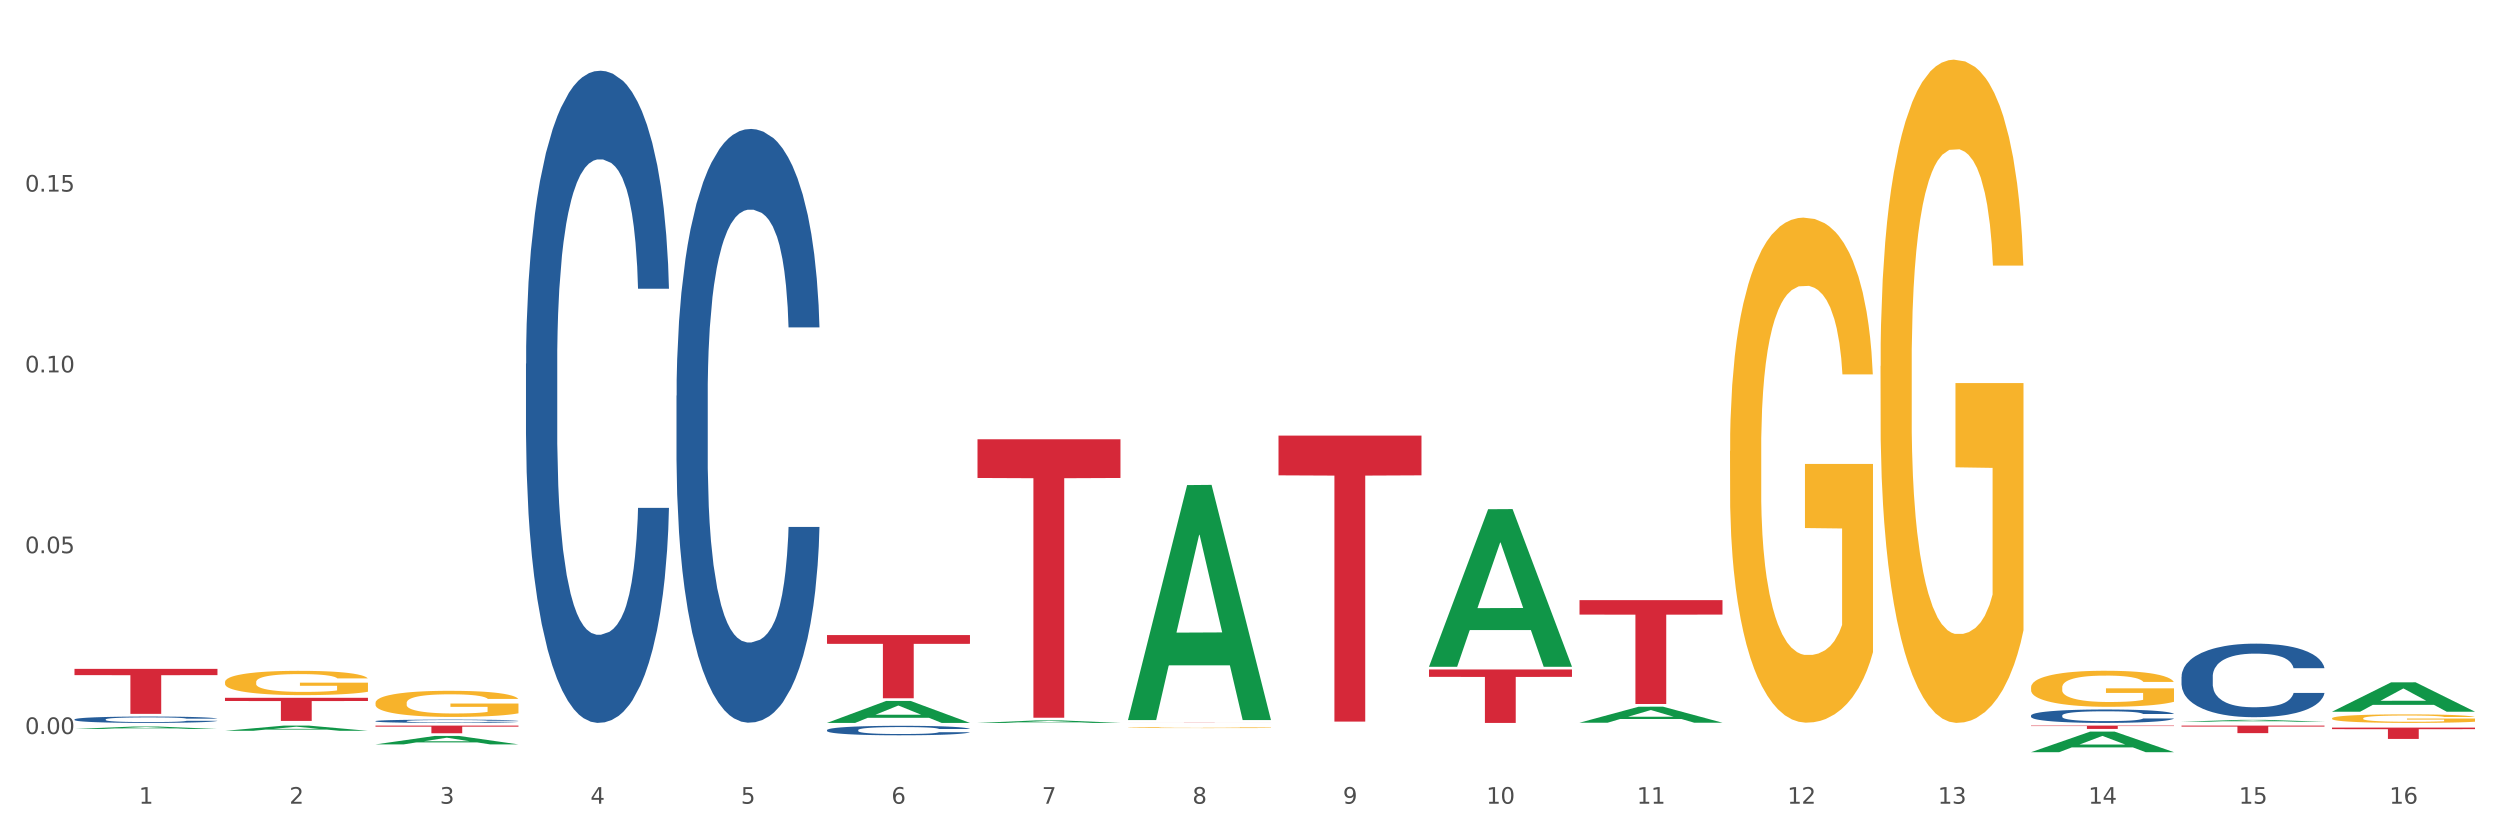 <?xml version="1.0" encoding="utf-8" standalone="no"?>
<!DOCTYPE svg PUBLIC "-//W3C//DTD SVG 1.1//EN"
  "http://www.w3.org/Graphics/SVG/1.1/DTD/svg11.dtd">
<svg xmlns:xlink="http://www.w3.org/1999/xlink" width="1080pt" height="360pt" viewBox="0 0 1080 360" xmlns="http://www.w3.org/2000/svg" version="1.1">
 <rect x="0" y="0" width="1080" height="360" fill="#333333" stroke="none"/>
 <defs>
  <style type="text/css">*{stroke-linejoin: round; stroke-linecap: butt}</style>
 </defs>
 <g id="figure_1">
  <g id="patch_1">
   <path d="M 0 360 
L 1080 360 
L 1080 0 
L 0 0 
z
" style="fill: #ffffff; stroke: #ffffff; stroke-linejoin: miter"/>
  </g>
  <g id="axes_1">
   <g id="matplotlib.axis_1">
    <g id="xtick_1">
     <g id="text_1">
      <!-- 1 -->
      <g style="fill: #4d4d4d" transform="translate(60.004 347.204) scale(0.096 -0.096)">
       <defs>
        <path id="DejaVuSans-31" d="M 794 531 
L 1825 531 
L 1825 4091 
L 703 3866 
L 703 4441 
L 1819 4666 
L 2450 4666 
L 2450 531 
L 3481 531 
L 3481 0 
L 794 0 
L 794 531 
z
" transform="scale(0.016)"/>
       </defs>
       <use xlink:href="#DejaVuSans-31"/>
      </g>
     </g>
    </g>
    <g id="xtick_2">
     <g id="text_2">
      <!-- 2 -->
      <g style="fill: #4d4d4d" transform="translate(125.021 347.204) scale(0.096 -0.096)">
       <defs>
        <path id="DejaVuSans-32" d="M 1228 531 
L 3431 531 
L 3431 0 
L 469 0 
L 469 531 
Q 828 903 1448 1529 
Q 2069 2156 2228 2338 
Q 2531 2678 2651 2914 
Q 2772 3150 2772 3378 
Q 2772 3750 2511 3984 
Q 2250 4219 1831 4219 
Q 1534 4219 1204 4116 
Q 875 4013 500 3803 
L 500 4441 
Q 881 4594 1212 4672 
Q 1544 4750 1819 4750 
Q 2544 4750 2975 4387 
Q 3406 4025 3406 3419 
Q 3406 3131 3298 2873 
Q 3191 2616 2906 2266 
Q 2828 2175 2409 1742 
Q 1991 1309 1228 531 
z
" transform="scale(0.016)"/>
       </defs>
       <use xlink:href="#DejaVuSans-32"/>
      </g>
     </g>
    </g>
    <g id="xtick_3">
     <g id="text_3">
      <!-- 3 -->
      <g style="fill: #4d4d4d" transform="translate(190.039 347.204) scale(0.096 -0.096)">
       <defs>
        <path id="DejaVuSans-33" d="M 2597 2516 
Q 3050 2419 3304 2112 
Q 3559 1806 3559 1356 
Q 3559 666 3084 287 
Q 2609 -91 1734 -91 
Q 1441 -91 1130 -33 
Q 819 25 488 141 
L 488 750 
Q 750 597 1062 519 
Q 1375 441 1716 441 
Q 2309 441 2620 675 
Q 2931 909 2931 1356 
Q 2931 1769 2642 2001 
Q 2353 2234 1838 2234 
L 1294 2234 
L 1294 2753 
L 1863 2753 
Q 2328 2753 2575 2939 
Q 2822 3125 2822 3475 
Q 2822 3834 2567 4026 
Q 2313 4219 1838 4219 
Q 1578 4219 1281 4162 
Q 984 4106 628 3988 
L 628 4550 
Q 988 4650 1302 4700 
Q 1616 4750 1894 4750 
Q 2613 4750 3031 4423 
Q 3450 4097 3450 3541 
Q 3450 3153 3228 2886 
Q 3006 2619 2597 2516 
z
" transform="scale(0.016)"/>
       </defs>
       <use xlink:href="#DejaVuSans-33"/>
      </g>
     </g>
    </g>
    <g id="xtick_4">
     <g id="text_4">
      <!-- 4 -->
      <g style="fill: #4d4d4d" transform="translate(255.056 347.204) scale(0.096 -0.096)">
       <defs>
        <path id="DejaVuSans-34" d="M 2419 4116 
L 825 1625 
L 2419 1625 
L 2419 4116 
z
M 2253 4666 
L 3047 4666 
L 3047 1625 
L 3713 1625 
L 3713 1100 
L 3047 1100 
L 3047 0 
L 2419 0 
L 2419 1100 
L 313 1100 
L 313 1709 
L 2253 4666 
z
" transform="scale(0.016)"/>
       </defs>
       <use xlink:href="#DejaVuSans-34"/>
      </g>
     </g>
    </g>
    <g id="xtick_5">
     <g id="text_5">
      <!-- 5 -->
      <g style="fill: #4d4d4d" transform="translate(320.073 347.204) scale(0.096 -0.096)">
       <defs>
        <path id="DejaVuSans-35" d="M 691 4666 
L 3169 4666 
L 3169 4134 
L 1269 4134 
L 1269 2991 
Q 1406 3038 1543 3061 
Q 1681 3084 1819 3084 
Q 2600 3084 3056 2656 
Q 3513 2228 3513 1497 
Q 3513 744 3044 326 
Q 2575 -91 1722 -91 
Q 1428 -91 1123 -41 
Q 819 9 494 109 
L 494 744 
Q 775 591 1075 516 
Q 1375 441 1709 441 
Q 2250 441 2565 725 
Q 2881 1009 2881 1497 
Q 2881 1984 2565 2268 
Q 2250 2553 1709 2553 
Q 1456 2553 1204 2497 
Q 953 2441 691 2322 
L 691 4666 
z
" transform="scale(0.016)"/>
       </defs>
       <use xlink:href="#DejaVuSans-35"/>
      </g>
     </g>
    </g>
    <g id="xtick_6">
     <g id="text_6">
      <!-- 6 -->
      <g style="fill: #4d4d4d" transform="translate(385.09 347.204) scale(0.096 -0.096)">
       <defs>
        <path id="DejaVuSans-36" d="M 2113 2584 
Q 1688 2584 1439 2293 
Q 1191 2003 1191 1497 
Q 1191 994 1439 701 
Q 1688 409 2113 409 
Q 2538 409 2786 701 
Q 3034 994 3034 1497 
Q 3034 2003 2786 2293 
Q 2538 2584 2113 2584 
z
M 3366 4563 
L 3366 3988 
Q 3128 4100 2886 4159 
Q 2644 4219 2406 4219 
Q 1781 4219 1451 3797 
Q 1122 3375 1075 2522 
Q 1259 2794 1537 2939 
Q 1816 3084 2150 3084 
Q 2853 3084 3261 2657 
Q 3669 2231 3669 1497 
Q 3669 778 3244 343 
Q 2819 -91 2113 -91 
Q 1303 -91 875 529 
Q 447 1150 447 2328 
Q 447 3434 972 4092 
Q 1497 4750 2381 4750 
Q 2619 4750 2861 4703 
Q 3103 4656 3366 4563 
z
" transform="scale(0.016)"/>
       </defs>
       <use xlink:href="#DejaVuSans-36"/>
      </g>
     </g>
    </g>
    <g id="xtick_7">
     <g id="text_7">
      <!-- 7 -->
      <g style="fill: #4d4d4d" transform="translate(450.108 347.204) scale(0.096 -0.096)">
       <defs>
        <path id="DejaVuSans-37" d="M 525 4666 
L 3525 4666 
L 3525 4397 
L 1831 0 
L 1172 0 
L 2766 4134 
L 525 4134 
L 525 4666 
z
" transform="scale(0.016)"/>
       </defs>
       <use xlink:href="#DejaVuSans-37"/>
      </g>
     </g>
    </g>
    <g id="xtick_8">
     <g id="text_8">
      <!-- 8 -->
      <g style="fill: #4d4d4d" transform="translate(515.125 347.204) scale(0.096 -0.096)">
       <defs>
        <path id="DejaVuSans-38" d="M 2034 2216 
Q 1584 2216 1326 1975 
Q 1069 1734 1069 1313 
Q 1069 891 1326 650 
Q 1584 409 2034 409 
Q 2484 409 2743 651 
Q 3003 894 3003 1313 
Q 3003 1734 2745 1975 
Q 2488 2216 2034 2216 
z
M 1403 2484 
Q 997 2584 770 2862 
Q 544 3141 544 3541 
Q 544 4100 942 4425 
Q 1341 4750 2034 4750 
Q 2731 4750 3128 4425 
Q 3525 4100 3525 3541 
Q 3525 3141 3298 2862 
Q 3072 2584 2669 2484 
Q 3125 2378 3379 2068 
Q 3634 1759 3634 1313 
Q 3634 634 3220 271 
Q 2806 -91 2034 -91 
Q 1263 -91 848 271 
Q 434 634 434 1313 
Q 434 1759 690 2068 
Q 947 2378 1403 2484 
z
M 1172 3481 
Q 1172 3119 1398 2916 
Q 1625 2713 2034 2713 
Q 2441 2713 2670 2916 
Q 2900 3119 2900 3481 
Q 2900 3844 2670 4047 
Q 2441 4250 2034 4250 
Q 1625 4250 1398 4047 
Q 1172 3844 1172 3481 
z
" transform="scale(0.016)"/>
       </defs>
       <use xlink:href="#DejaVuSans-38"/>
      </g>
     </g>
    </g>
    <g id="xtick_9">
     <g id="text_9">
      <!-- 9 -->
      <g style="fill: #4d4d4d" transform="translate(580.142 347.204) scale(0.096 -0.096)">
       <defs>
        <path id="DejaVuSans-39" d="M 703 97 
L 703 672 
Q 941 559 1184 500 
Q 1428 441 1663 441 
Q 2288 441 2617 861 
Q 2947 1281 2994 2138 
Q 2813 1869 2534 1725 
Q 2256 1581 1919 1581 
Q 1219 1581 811 2004 
Q 403 2428 403 3163 
Q 403 3881 828 4315 
Q 1253 4750 1959 4750 
Q 2769 4750 3195 4129 
Q 3622 3509 3622 2328 
Q 3622 1225 3098 567 
Q 2575 -91 1691 -91 
Q 1453 -91 1209 -44 
Q 966 3 703 97 
z
M 1959 2075 
Q 2384 2075 2632 2365 
Q 2881 2656 2881 3163 
Q 2881 3666 2632 3958 
Q 2384 4250 1959 4250 
Q 1534 4250 1286 3958 
Q 1038 3666 1038 3163 
Q 1038 2656 1286 2365 
Q 1534 2075 1959 2075 
z
" transform="scale(0.016)"/>
       </defs>
       <use xlink:href="#DejaVuSans-39"/>
      </g>
     </g>
    </g>
    <g id="xtick_10">
     <g id="text_10">
      <!-- 10 -->
      <g style="fill: #4d4d4d" transform="translate(642.105 347.204) scale(0.096 -0.096)">
       <defs>
        <path id="DejaVuSans-30" d="M 2034 4250 
Q 1547 4250 1301 3770 
Q 1056 3291 1056 2328 
Q 1056 1369 1301 889 
Q 1547 409 2034 409 
Q 2525 409 2770 889 
Q 3016 1369 3016 2328 
Q 3016 3291 2770 3770 
Q 2525 4250 2034 4250 
z
M 2034 4750 
Q 2819 4750 3233 4129 
Q 3647 3509 3647 2328 
Q 3647 1150 3233 529 
Q 2819 -91 2034 -91 
Q 1250 -91 836 529 
Q 422 1150 422 2328 
Q 422 3509 836 4129 
Q 1250 4750 2034 4750 
z
" transform="scale(0.016)"/>
       </defs>
       <use xlink:href="#DejaVuSans-31"/>
       <use xlink:href="#DejaVuSans-30" transform="translate(63.623 0)"/>
      </g>
     </g>
    </g>
    <g id="xtick_11">
     <g id="text_11">
      <!-- 11 -->
      <g style="fill: #4d4d4d" transform="translate(707.123 347.204) scale(0.096 -0.096)">
       <use xlink:href="#DejaVuSans-31"/>
       <use xlink:href="#DejaVuSans-31" transform="translate(63.623 0)"/>
      </g>
     </g>
    </g>
    <g id="xtick_12">
     <g id="text_12">
      <!-- 12 -->
      <g style="fill: #4d4d4d" transform="translate(772.14 347.204) scale(0.096 -0.096)">
       <use xlink:href="#DejaVuSans-31"/>
       <use xlink:href="#DejaVuSans-32" transform="translate(63.623 0)"/>
      </g>
     </g>
    </g>
    <g id="xtick_13">
     <g id="text_13">
      <!-- 13 -->
      <g style="fill: #4d4d4d" transform="translate(837.157 347.204) scale(0.096 -0.096)">
       <use xlink:href="#DejaVuSans-31"/>
       <use xlink:href="#DejaVuSans-33" transform="translate(63.623 0)"/>
      </g>
     </g>
    </g>
    <g id="xtick_14">
     <g id="text_14">
      <!-- 14 -->
      <g style="fill: #4d4d4d" transform="translate(902.174 347.204) scale(0.096 -0.096)">
       <use xlink:href="#DejaVuSans-31"/>
       <use xlink:href="#DejaVuSans-34" transform="translate(63.623 0)"/>
      </g>
     </g>
    </g>
    <g id="xtick_15">
     <g id="text_15">
      <!-- 15 -->
      <g style="fill: #4d4d4d" transform="translate(967.192 347.204) scale(0.096 -0.096)">
       <use xlink:href="#DejaVuSans-31"/>
       <use xlink:href="#DejaVuSans-35" transform="translate(63.623 0)"/>
      </g>
     </g>
    </g>
    <g id="xtick_16">
     <g id="text_16">
      <!-- 16 -->
      <g style="fill: #4d4d4d" transform="translate(1032.209 347.204) scale(0.096 -0.096)">
       <use xlink:href="#DejaVuSans-31"/>
       <use xlink:href="#DejaVuSans-36" transform="translate(63.623 0)"/>
      </g>
     </g>
    </g>
    <g id="xtick_17"/>
    <g id="xtick_18"/>
    <g id="xtick_19"/>
    <g id="xtick_20"/>
    <g id="xtick_21"/>
    <g id="xtick_22"/>
    <g id="xtick_23"/>
    <g id="xtick_24"/>
    <g id="xtick_25"/>
    <g id="xtick_26"/>
    <g id="xtick_27"/>
    <g id="xtick_28"/>
    <g id="xtick_29"/>
    <g id="xtick_30"/>
    <g id="xtick_31"/>
   </g>
   <g id="matplotlib.axis_2">
    <g id="ytick_1">
     <g id="text_17">
      <!-- 0.00 -->
      <g style="fill: #4d4d4d" transform="translate(10.8 317.097) scale(0.096 -0.096)">
       <defs>
        <path id="DejaVuSans-2e" d="M 684 794 
L 1344 794 
L 1344 0 
L 684 0 
L 684 794 
z
" transform="scale(0.016)"/>
       </defs>
       <use xlink:href="#DejaVuSans-30"/>
       <use xlink:href="#DejaVuSans-2e" transform="translate(63.623 0)"/>
       <use xlink:href="#DejaVuSans-30" transform="translate(95.41 0)"/>
       <use xlink:href="#DejaVuSans-30" transform="translate(159.033 0)"/>
      </g>
     </g>
    </g>
    <g id="ytick_2">
     <g id="text_18">
      <!-- 0.05 -->
      <g style="fill: #4d4d4d" transform="translate(10.8 238.989) scale(0.096 -0.096)">
       <use xlink:href="#DejaVuSans-30"/>
       <use xlink:href="#DejaVuSans-2e" transform="translate(63.623 0)"/>
       <use xlink:href="#DejaVuSans-30" transform="translate(95.41 0)"/>
       <use xlink:href="#DejaVuSans-35" transform="translate(159.033 0)"/>
      </g>
     </g>
    </g>
    <g id="ytick_3">
     <g id="text_19">
      <!-- 0.10 -->
      <g style="fill: #4d4d4d" transform="translate(10.8 160.882) scale(0.096 -0.096)">
       <use xlink:href="#DejaVuSans-30"/>
       <use xlink:href="#DejaVuSans-2e" transform="translate(63.623 0)"/>
       <use xlink:href="#DejaVuSans-31" transform="translate(95.41 0)"/>
       <use xlink:href="#DejaVuSans-30" transform="translate(159.033 0)"/>
      </g>
     </g>
    </g>
    <g id="ytick_4">
     <g id="text_20">
      <!-- 0.15 -->
      <g style="fill: #4d4d4d" transform="translate(10.8 82.775) scale(0.096 -0.096)">
       <use xlink:href="#DejaVuSans-30"/>
       <use xlink:href="#DejaVuSans-2e" transform="translate(63.623 0)"/>
       <use xlink:href="#DejaVuSans-31" transform="translate(95.41 0)"/>
       <use xlink:href="#DejaVuSans-35" transform="translate(159.033 0)"/>
      </g>
     </g>
    </g>
    <g id="ytick_5"/>
    <g id="ytick_6"/>
    <g id="ytick_7"/>
    <g id="ytick_8"/>
   </g>
   <g id="PolyCollection_1">
    <path d="M 32.175 314.904 
L 32.239 314.903 
L 57.709 313.859 
L 68.28 313.858 
L 93.941 314.906 
L 81.715 314.906 
L 76.176 314.662 
L 49.877 314.662 
L 49.686 314.666 
L 44.337 314.906 
L 32.175 314.906 
L 32.175 314.904 
L 53.188 314.516 
L 72.864 314.515 
L 63.122 314.081 
L 62.995 314.079 
L 62.867 314.082 
L 53.125 314.515 
L 53.188 314.516 
L 32.175 314.904 
z
" clip-path="url(#p7a38b635fe)" style="fill: #109648"/>
    <path d="M 747.365 194.832 
L 747.438 194.633 
L 747.438 187.459 
L 747.583 181.282 
L 748.313 166.337 
L 749.407 153.983 
L 750.209 147.407 
L 751.011 142.027 
L 751.959 136.647 
L 753.126 131.067 
L 755.24 122.898 
L 756.553 118.713 
L 758.157 114.329 
L 761.074 107.953 
L 763.189 104.366 
L 765.377 101.377 
L 768.95 97.79 
L 771.284 96.196 
L 773.763 95.001 
L 776.753 94.204 
L 779.014 94.004 
L 783.972 94.602 
L 788.202 96.395 
L 790.244 97.79 
L 792.869 100.181 
L 794.255 101.776 
L 796.515 104.964 
L 798.849 109.148 
L 800.453 112.735 
L 802.86 119.51 
L 804.683 126.285 
L 806.36 134.654 
L 807.235 140.433 
L 807.891 145.813 
L 808.475 151.99 
L 809.058 161.754 
L 795.932 161.754 
L 795.421 154.78 
L 794.619 148.204 
L 793.452 141.828 
L 792.432 137.842 
L 790.681 132.861 
L 789.077 129.673 
L 787.4 127.281 
L 785.358 125.289 
L 783.754 124.292 
L 781.493 123.495 
L 777.045 123.695 
L 774.055 125.289 
L 772.013 127.281 
L 770.7 129.075 
L 769.533 131.067 
L 768.221 133.857 
L 766.689 138.042 
L 765.596 141.828 
L 764.502 146.61 
L 763.627 151.392 
L 762.824 156.972 
L 762.168 162.95 
L 761.658 169.127 
L 761.22 176.699 
L 760.856 189.253 
L 760.856 216.552 
L 761.001 222.729 
L 761.366 230.899 
L 761.804 237.076 
L 762.533 244.449 
L 763.189 249.431 
L 764.429 256.604 
L 765.814 262.582 
L 766.908 266.368 
L 768.002 269.556 
L 769.898 273.94 
L 772.013 277.527 
L 773.836 279.719 
L 776.315 281.711 
L 777.993 282.509 
L 779.451 282.907 
L 783.024 282.907 
L 785.577 282.309 
L 788.421 280.914 
L 790.608 279.121 
L 792.432 276.929 
L 794.473 273.342 
L 795.786 269.955 
L 795.786 228.309 
L 779.743 228.109 
L 779.743 200.412 
L 809.131 200.412 
L 809.131 281.711 
L 807.891 285.896 
L 806.506 289.682 
L 805.047 293.07 
L 802.86 297.254 
L 800.234 301.239 
L 797.901 304.029 
L 795.421 306.42 
L 792.504 308.612 
L 788.712 310.605 
L 786.379 311.402 
L 783.462 312 
L 780.034 312.199 
L 777.045 311.8 
L 774.128 310.804 
L 771.065 309.011 
L 768.075 306.42 
L 765.814 303.83 
L 763.554 300.642 
L 761.147 296.457 
L 759.251 292.472 
L 757.793 288.885 
L 756.188 284.302 
L 754.438 278.324 
L 753.126 272.944 
L 751.959 267.364 
L 750.719 260.191 
L 749.844 254.014 
L 748.969 246.242 
L 748.459 240.464 
L 747.875 231.497 
L 747.438 218.943 
L 747.365 194.832 
z
" clip-path="url(#p7a38b635fe)" style="fill: #f7b32b"/>
    <path d="M 812.382 158.169 
L 812.455 157.908 
L 812.455 148.487 
L 812.601 140.375 
L 813.33 120.749 
L 814.424 104.525 
L 815.226 95.89 
L 816.028 88.824 
L 816.976 81.759 
L 818.143 74.432 
L 820.258 63.703 
L 821.57 58.208 
L 823.175 52.451 
L 826.092 44.077 
L 828.206 39.367 
L 830.394 35.442 
L 833.967 30.731 
L 836.301 28.638 
L 838.78 27.068 
L 841.77 26.021 
L 844.031 25.759 
L 848.99 26.545 
L 853.219 28.9 
L 855.261 30.731 
L 857.886 33.872 
L 859.272 35.965 
L 861.532 40.152 
L 863.866 45.647 
L 865.47 50.357 
L 867.877 59.254 
L 869.7 68.152 
L 871.377 79.142 
L 872.252 86.731 
L 872.909 93.796 
L 873.492 101.908 
L 874.075 114.731 
L 860.949 114.731 
L 860.439 105.572 
L 859.636 96.936 
L 858.47 88.563 
L 857.449 83.329 
L 855.699 76.787 
L 854.094 72.6 
L 852.417 69.46 
L 850.375 66.843 
L 848.771 65.535 
L 846.51 64.488 
L 842.062 64.75 
L 839.072 66.843 
L 837.03 69.46 
L 835.717 71.815 
L 834.551 74.432 
L 833.238 78.095 
L 831.707 83.591 
L 830.613 88.563 
L 829.519 94.843 
L 828.644 101.123 
L 827.842 108.45 
L 827.185 116.301 
L 826.675 124.413 
L 826.237 134.356 
L 825.873 150.842 
L 825.873 186.692 
L 826.019 194.804 
L 826.383 205.533 
L 826.821 213.645 
L 827.55 223.328 
L 828.206 229.87 
L 829.446 239.29 
L 830.832 247.14 
L 831.925 252.112 
L 833.019 256.299 
L 834.915 262.056 
L 837.03 266.766 
L 838.853 269.645 
L 841.333 272.262 
L 843.01 273.308 
L 844.468 273.832 
L 848.042 273.832 
L 850.594 273.047 
L 853.438 271.215 
L 855.626 268.86 
L 857.449 265.981 
L 859.491 261.271 
L 860.803 256.822 
L 860.803 202.131 
L 844.76 201.87 
L 844.76 165.496 
L 874.148 165.496 
L 874.148 272.262 
L 872.909 277.757 
L 871.523 282.729 
L 870.065 287.177 
L 867.877 292.673 
L 865.252 297.906 
L 862.918 301.57 
L 860.439 304.71 
L 857.522 307.588 
L 853.73 310.205 
L 851.396 311.252 
L 848.479 312.037 
L 845.052 312.299 
L 842.062 311.775 
L 839.145 310.467 
L 836.082 308.112 
L 833.092 304.71 
L 830.832 301.308 
L 828.571 297.121 
L 826.164 291.626 
L 824.268 286.392 
L 822.81 281.682 
L 821.206 275.663 
L 819.455 267.813 
L 818.143 260.748 
L 816.976 253.421 
L 815.736 244 
L 814.861 235.888 
L 813.986 225.683 
L 813.476 218.094 
L 812.892 206.318 
L 812.455 189.833 
L 812.382 158.169 
z
" clip-path="url(#p7a38b635fe)" style="fill: #f7b32b"/>
    <path d="M 877.399 296.962 
L 877.472 296.948 
L 877.472 296.436 
L 877.618 295.995 
L 878.347 294.927 
L 879.441 294.045 
L 880.243 293.575 
L 881.045 293.191 
L 881.993 292.807 
L 883.16 292.408 
L 885.275 291.825 
L 886.588 291.526 
L 888.192 291.213 
L 891.109 290.758 
L 893.224 290.502 
L 895.411 290.288 
L 898.985 290.032 
L 901.318 289.918 
L 903.798 289.833 
L 906.787 289.776 
L 909.048 289.762 
L 914.007 289.804 
L 918.236 289.932 
L 920.278 290.032 
L 922.904 290.203 
L 924.289 290.317 
L 926.55 290.544 
L 928.883 290.843 
L 930.488 291.099 
L 932.894 291.583 
L 934.717 292.067 
L 936.394 292.665 
L 937.27 293.077 
L 937.926 293.462 
L 938.509 293.903 
L 939.093 294.6 
L 925.966 294.6 
L 925.456 294.102 
L 924.654 293.632 
L 923.487 293.177 
L 922.466 292.892 
L 920.716 292.537 
L 919.111 292.309 
L 917.434 292.138 
L 915.392 291.996 
L 913.788 291.925 
L 911.527 291.868 
L 907.079 291.882 
L 904.089 291.996 
L 902.047 292.138 
L 900.735 292.266 
L 899.568 292.408 
L 898.255 292.608 
L 896.724 292.907 
L 895.63 293.177 
L 894.536 293.518 
L 893.661 293.86 
L 892.859 294.258 
L 892.203 294.685 
L 891.692 295.127 
L 891.255 295.667 
L 890.89 296.564 
L 890.89 298.514 
L 891.036 298.955 
L 891.4 299.538 
L 891.838 299.979 
L 892.567 300.506 
L 893.224 300.862 
L 894.463 301.374 
L 895.849 301.801 
L 896.943 302.071 
L 898.037 302.299 
L 899.933 302.612 
L 902.047 302.868 
L 903.87 303.025 
L 906.35 303.167 
L 908.027 303.224 
L 909.486 303.252 
L 913.059 303.252 
L 915.611 303.21 
L 918.455 303.11 
L 920.643 302.982 
L 922.466 302.825 
L 924.508 302.569 
L 925.82 302.327 
L 925.82 299.353 
L 909.777 299.339 
L 909.777 297.361 
L 939.166 297.361 
L 939.166 303.167 
L 937.926 303.466 
L 936.54 303.736 
L 935.082 303.978 
L 932.894 304.277 
L 930.269 304.562 
L 927.935 304.761 
L 925.456 304.932 
L 922.539 305.088 
L 918.747 305.23 
L 916.413 305.287 
L 913.496 305.33 
L 910.069 305.344 
L 907.079 305.316 
L 904.162 305.245 
L 901.099 305.117 
L 898.109 304.932 
L 895.849 304.747 
L 893.588 304.519 
L 891.182 304.22 
L 889.286 303.935 
L 887.827 303.679 
L 886.223 303.352 
L 884.473 302.925 
L 883.16 302.541 
L 881.993 302.142 
L 880.754 301.63 
L 879.879 301.189 
L 879.003 300.634 
L 878.493 300.221 
L 877.91 299.581 
L 877.472 298.684 
L 877.399 296.962 
z
" clip-path="url(#p7a38b635fe)" style="fill: #f7b32b"/>
    <path d="M 1007.434 310.314 
L 1007.507 310.311 
L 1007.507 310.19 
L 1007.652 310.085 
L 1008.382 309.833 
L 1009.475 309.624 
L 1010.278 309.512 
L 1011.08 309.422 
L 1012.028 309.331 
L 1013.195 309.236 
L 1015.309 309.098 
L 1016.622 309.027 
L 1018.226 308.953 
L 1021.143 308.845 
L 1023.258 308.785 
L 1025.446 308.734 
L 1029.019 308.674 
L 1031.353 308.647 
L 1033.832 308.626 
L 1036.822 308.613 
L 1039.083 308.61 
L 1044.041 308.62 
L 1048.271 308.65 
L 1050.313 308.674 
L 1052.938 308.714 
L 1054.324 308.741 
L 1056.584 308.795 
L 1058.918 308.866 
L 1060.522 308.926 
L 1062.929 309.041 
L 1064.752 309.155 
L 1066.429 309.297 
L 1067.304 309.395 
L 1067.96 309.486 
L 1068.544 309.59 
L 1069.127 309.755 
L 1056.001 309.755 
L 1055.49 309.637 
L 1054.688 309.526 
L 1053.521 309.418 
L 1052.5 309.351 
L 1050.75 309.267 
L 1049.146 309.213 
L 1047.469 309.172 
L 1045.427 309.139 
L 1043.823 309.122 
L 1041.562 309.108 
L 1037.114 309.112 
L 1034.124 309.139 
L 1032.082 309.172 
L 1030.769 309.203 
L 1029.602 309.236 
L 1028.29 309.283 
L 1026.758 309.354 
L 1025.665 309.418 
L 1024.571 309.499 
L 1023.696 309.58 
L 1022.893 309.674 
L 1022.237 309.775 
L 1021.727 309.88 
L 1021.289 310.008 
L 1020.925 310.22 
L 1020.925 310.681 
L 1021.07 310.786 
L 1021.435 310.924 
L 1021.873 311.028 
L 1022.602 311.153 
L 1023.258 311.237 
L 1024.498 311.359 
L 1025.883 311.46 
L 1026.977 311.524 
L 1028.071 311.578 
L 1029.967 311.652 
L 1032.082 311.712 
L 1033.905 311.749 
L 1036.384 311.783 
L 1038.062 311.797 
L 1039.52 311.803 
L 1043.093 311.803 
L 1045.646 311.793 
L 1048.49 311.77 
L 1050.677 311.739 
L 1052.5 311.702 
L 1054.542 311.642 
L 1055.855 311.584 
L 1055.855 310.88 
L 1039.812 310.877 
L 1039.812 310.409 
L 1069.2 310.409 
L 1069.2 311.783 
L 1067.96 311.854 
L 1066.575 311.918 
L 1065.116 311.975 
L 1062.929 312.046 
L 1060.303 312.113 
L 1057.97 312.16 
L 1055.49 312.201 
L 1052.573 312.238 
L 1048.781 312.272 
L 1046.448 312.285 
L 1043.531 312.295 
L 1040.103 312.299 
L 1037.114 312.292 
L 1034.197 312.275 
L 1031.134 312.245 
L 1028.144 312.201 
L 1025.883 312.157 
L 1023.623 312.103 
L 1021.216 312.032 
L 1019.32 311.965 
L 1017.862 311.904 
L 1016.257 311.827 
L 1014.507 311.726 
L 1013.195 311.635 
L 1012.028 311.541 
L 1010.788 311.419 
L 1009.913 311.315 
L 1009.038 311.183 
L 1008.527 311.086 
L 1007.944 310.934 
L 1007.507 310.722 
L 1007.434 310.314 
z
" clip-path="url(#p7a38b635fe)" style="fill: #f7b32b"/>
    <path d="M 292.244 170.954 
L 292.317 170.719 
L 292.317 164.16 
L 292.536 155.258 
L 293.339 138.86 
L 294.361 126.444 
L 296.113 111.92 
L 297.063 105.83 
L 298.304 99.036 
L 300.859 88.026 
L 303.78 78.656 
L 305.824 73.502 
L 307.357 70.222 
L 310.788 64.366 
L 312.76 61.789 
L 314.804 59.681 
L 316.556 58.275 
L 319.477 56.635 
L 321.813 55.932 
L 324.514 55.698 
L 326.778 55.932 
L 329.771 56.869 
L 334.152 59.681 
L 335.831 61.32 
L 338.094 64.132 
L 340.431 67.88 
L 342.329 71.628 
L 344.519 77.016 
L 346.782 84.044 
L 348.973 92.945 
L 350.506 101.144 
L 351.747 109.812 
L 352.842 120.354 
L 353.645 131.832 
L 354.01 141.437 
L 340.65 141.437 
L 340.284 132.769 
L 339.554 123.399 
L 338.824 117.074 
L 338.021 111.92 
L 336.78 106.064 
L 335.685 102.316 
L 333.86 97.865 
L 332.18 95.054 
L 330.793 93.414 
L 329.114 92.008 
L 325.536 90.603 
L 322.981 90.603 
L 321.375 91.071 
L 319.404 92.243 
L 317.724 93.882 
L 315.753 96.694 
L 314.22 99.739 
L 312.687 103.721 
L 311.811 106.532 
L 310.496 111.686 
L 309.62 115.903 
L 308.452 123.165 
L 307.795 128.318 
L 306.627 141.671 
L 306.116 151.51 
L 305.897 158.304 
L 305.751 165.8 
L 305.751 202.344 
L 306.189 218.742 
L 306.554 225.77 
L 307.138 233.735 
L 308.233 244.042 
L 309.839 254.116 
L 311.519 261.378 
L 312.906 265.829 
L 314.22 269.108 
L 315.534 271.685 
L 317.14 274.028 
L 318.455 275.433 
L 320.426 276.839 
L 322.762 277.541 
L 324.587 277.541 
L 328.311 276.37 
L 329.99 275.199 
L 331.596 273.559 
L 333.349 270.982 
L 334.736 268.171 
L 335.539 266.063 
L 336.853 261.612 
L 337.875 256.927 
L 338.751 251.539 
L 339.335 246.854 
L 339.992 239.826 
L 340.504 231.861 
L 340.65 227.644 
L 354.01 227.644 
L 353.718 236.078 
L 353.207 244.277 
L 352.185 255.287 
L 351.382 261.612 
L 350.141 269.342 
L 348.827 275.902 
L 347.001 283.164 
L 345.322 288.552 
L 343.57 293.237 
L 341.672 297.453 
L 338.24 303.31 
L 336.999 304.95 
L 334.371 307.761 
L 332.326 309.401 
L 329.333 311.041 
L 326.267 311.978 
L 323.054 312.212 
L 320.207 311.743 
L 317.067 310.338 
L 315.096 308.932 
L 312.906 306.824 
L 310.35 303.544 
L 307.941 299.562 
L 305.678 294.877 
L 303.561 289.489 
L 301.589 283.398 
L 299.034 273.325 
L 297.136 263.486 
L 295.748 254.35 
L 294.799 246.619 
L 293.85 236.78 
L 293.339 229.987 
L 292.536 213.589 
L 292.244 198.362 
L 292.244 170.954 
z
" clip-path="url(#p7a38b635fe)" style="fill: #255c99"/>
    <path d="M 1007.434 314.316 
L 1069.2 314.316 
L 1069.2 314.999 
L 1044.903 315.004 
L 1044.903 319.231 
L 1031.584 319.231 
L 1031.584 315.004 
L 1007.434 314.999 
L 1007.434 314.321 
L 1007.434 314.316 
z
" clip-path="url(#p7a38b635fe)" style="fill: #d62839"/>
    <path d="M 942.416 313.449 
L 1004.183 313.449 
L 1004.183 313.901 
L 979.886 313.904 
L 979.886 316.702 
L 966.567 316.702 
L 966.567 313.904 
L 942.416 313.901 
L 942.416 313.452 
L 942.416 313.449 
z
" clip-path="url(#p7a38b635fe)" style="fill: #d62839"/>
    <path d="M 877.399 313.449 
L 939.166 313.449 
L 939.166 313.651 
L 914.869 313.652 
L 914.869 314.9 
L 901.549 314.9 
L 901.549 313.652 
L 877.399 313.651 
L 877.399 313.451 
L 877.399 313.449 
z
" clip-path="url(#p7a38b635fe)" style="fill: #d62839"/>
    <path d="M 682.347 259.267 
L 744.114 259.267 
L 744.114 265.503 
L 719.817 265.545 
L 719.817 304.14 
L 706.498 304.14 
L 706.498 265.545 
L 682.347 265.503 
L 682.347 259.309 
L 682.347 259.267 
z
" clip-path="url(#p7a38b635fe)" style="fill: #d62839"/>
    <path d="M 617.33 289.199 
L 679.097 289.199 
L 679.097 292.409 
L 654.8 292.43 
L 654.8 312.299 
L 641.481 312.299 
L 641.481 292.43 
L 617.33 292.409 
L 617.33 289.22 
L 617.33 289.199 
z
" clip-path="url(#p7a38b635fe)" style="fill: #d62839"/>
    <path d="M 487.296 314.328 
L 487.369 314.328 
L 487.369 314.315 
L 487.514 314.304 
L 488.244 314.277 
L 489.338 314.254 
L 490.14 314.242 
L 490.942 314.233 
L 491.89 314.223 
L 493.057 314.213 
L 495.171 314.198 
L 496.484 314.191 
L 498.088 314.183 
L 501.005 314.171 
L 503.12 314.165 
L 505.308 314.159 
L 508.881 314.153 
L 511.215 314.15 
L 513.694 314.148 
L 516.684 314.146 
L 518.945 314.146 
L 523.903 314.147 
L 528.133 314.15 
L 530.175 314.153 
L 532.8 314.157 
L 534.186 314.16 
L 536.446 314.166 
L 538.78 314.173 
L 540.384 314.18 
L 542.791 314.192 
L 544.614 314.204 
L 546.291 314.219 
L 547.166 314.23 
L 547.822 314.239 
L 548.406 314.251 
L 548.989 314.268 
L 535.863 314.268 
L 535.352 314.256 
L 534.55 314.244 
L 533.383 314.232 
L 532.363 314.225 
L 530.612 314.216 
L 529.008 314.21 
L 527.331 314.206 
L 525.289 314.202 
L 523.685 314.201 
L 521.424 314.199 
L 516.976 314.2 
L 513.986 314.202 
L 511.944 314.206 
L 510.631 314.209 
L 509.464 314.213 
L 508.152 314.218 
L 506.62 314.225 
L 505.527 314.232 
L 504.433 314.241 
L 503.558 314.25 
L 502.756 314.26 
L 502.099 314.27 
L 501.589 314.282 
L 501.151 314.295 
L 500.787 314.318 
L 500.787 314.367 
L 500.932 314.378 
L 501.297 314.393 
L 501.735 314.404 
L 502.464 314.418 
L 503.12 314.427 
L 504.36 314.44 
L 505.745 314.45 
L 506.839 314.457 
L 507.933 314.463 
L 509.829 314.471 
L 511.944 314.477 
L 513.767 314.481 
L 516.246 314.485 
L 517.924 314.486 
L 519.382 314.487 
L 522.955 314.487 
L 525.508 314.486 
L 528.352 314.483 
L 530.539 314.48 
L 532.363 314.476 
L 534.404 314.47 
L 535.717 314.464 
L 535.717 314.388 
L 519.674 314.388 
L 519.674 314.338 
L 549.062 314.338 
L 549.062 314.485 
L 547.822 314.492 
L 546.437 314.499 
L 544.978 314.505 
L 542.791 314.513 
L 540.165 314.52 
L 537.832 314.525 
L 535.352 314.53 
L 532.435 314.534 
L 528.643 314.537 
L 526.31 314.539 
L 523.393 314.54 
L 519.966 314.54 
L 516.976 314.539 
L 514.059 314.537 
L 510.996 314.534 
L 508.006 314.53 
L 505.745 314.525 
L 503.485 314.519 
L 501.078 314.512 
L 499.182 314.504 
L 497.724 314.498 
L 496.119 314.49 
L 494.369 314.479 
L 493.057 314.469 
L 491.89 314.459 
L 490.65 314.446 
L 489.775 314.435 
L 488.9 314.421 
L 488.39 314.41 
L 487.806 314.394 
L 487.369 314.372 
L 487.296 314.328 
z
" clip-path="url(#p7a38b635fe)" style="fill: #f7b32b"/>
    <path d="M 552.313 188.174 
L 614.079 188.174 
L 614.079 205.344 
L 589.783 205.46 
L 589.783 311.729 
L 576.463 311.729 
L 576.463 205.46 
L 552.313 205.344 
L 552.313 188.29 
L 552.313 188.174 
z
" clip-path="url(#p7a38b635fe)" style="fill: #d62839"/>
    <path d="M 422.278 189.764 
L 484.045 189.764 
L 484.045 206.48 
L 459.748 206.593 
L 459.748 310.052 
L 446.429 310.052 
L 446.429 206.593 
L 422.278 206.48 
L 422.278 189.877 
L 422.278 189.764 
z
" clip-path="url(#p7a38b635fe)" style="fill: #d62839"/>
    <path d="M 357.261 274.34 
L 419.028 274.34 
L 419.028 278.135 
L 394.731 278.161 
L 394.731 301.649 
L 381.412 301.649 
L 381.412 278.161 
L 357.261 278.135 
L 357.261 274.365 
L 357.261 274.34 
z
" clip-path="url(#p7a38b635fe)" style="fill: #d62839"/>
    <path d="M 162.209 313.449 
L 223.976 313.449 
L 223.976 313.911 
L 199.679 313.914 
L 199.679 316.774 
L 186.36 316.774 
L 186.36 313.914 
L 162.209 313.911 
L 162.209 313.452 
L 162.209 313.449 
z
" clip-path="url(#p7a38b635fe)" style="fill: #d62839"/>
    <path d="M 97.192 301.453 
L 158.959 301.453 
L 158.959 302.842 
L 134.662 302.852 
L 134.662 311.449 
L 121.343 311.449 
L 121.343 302.852 
L 97.192 302.842 
L 97.192 301.463 
L 97.192 301.453 
z
" clip-path="url(#p7a38b635fe)" style="fill: #d62839"/>
    <path d="M 32.175 288.958 
L 93.941 288.958 
L 93.941 291.66 
L 69.645 291.678 
L 69.645 308.398 
L 56.325 308.398 
L 56.325 291.678 
L 32.175 291.66 
L 32.175 288.977 
L 32.175 288.958 
z
" clip-path="url(#p7a38b635fe)" style="fill: #d62839"/>
    <path d="M 32.175 310.785 
L 32.248 310.782 
L 32.248 310.712 
L 32.467 310.616 
L 33.27 310.441 
L 34.292 310.307 
L 36.045 310.152 
L 36.994 310.086 
L 38.235 310.014 
L 40.79 309.896 
L 43.711 309.795 
L 45.755 309.74 
L 47.288 309.705 
L 50.72 309.642 
L 52.691 309.614 
L 54.735 309.592 
L 56.487 309.577 
L 59.408 309.559 
L 61.744 309.552 
L 64.445 309.549 
L 66.709 309.552 
L 69.702 309.562 
L 74.083 309.592 
L 75.762 309.609 
L 78.025 309.64 
L 80.362 309.68 
L 82.26 309.72 
L 84.45 309.778 
L 86.713 309.853 
L 88.904 309.948 
L 90.437 310.036 
L 91.678 310.129 
L 92.773 310.242 
L 93.576 310.365 
L 93.941 310.468 
L 80.581 310.468 
L 80.216 310.375 
L 79.485 310.275 
L 78.755 310.207 
L 77.952 310.152 
L 76.711 310.089 
L 75.616 310.049 
L 73.791 310.001 
L 72.111 309.971 
L 70.724 309.953 
L 69.045 309.938 
L 65.468 309.923 
L 62.912 309.923 
L 61.306 309.928 
L 59.335 309.941 
L 57.655 309.958 
L 55.684 309.989 
L 54.151 310.021 
L 52.618 310.064 
L 51.742 310.094 
L 50.427 310.149 
L 49.551 310.194 
L 48.383 310.272 
L 47.726 310.328 
L 46.558 310.471 
L 46.047 310.576 
L 45.828 310.649 
L 45.682 310.729 
L 45.682 311.121 
L 46.12 311.297 
L 46.485 311.372 
L 47.069 311.457 
L 48.164 311.568 
L 49.77 311.676 
L 51.45 311.754 
L 52.837 311.801 
L 54.151 311.837 
L 55.465 311.864 
L 57.071 311.889 
L 58.386 311.904 
L 60.357 311.919 
L 62.693 311.927 
L 64.518 311.927 
L 68.242 311.914 
L 69.921 311.902 
L 71.527 311.884 
L 73.28 311.857 
L 74.667 311.827 
L 75.47 311.804 
L 76.784 311.756 
L 77.806 311.706 
L 78.682 311.648 
L 79.266 311.598 
L 79.923 311.523 
L 80.435 311.437 
L 80.581 311.392 
L 93.941 311.392 
L 93.649 311.483 
L 93.138 311.57 
L 92.116 311.688 
L 91.313 311.756 
L 90.072 311.839 
L 88.758 311.909 
L 86.932 311.987 
L 85.253 312.045 
L 83.501 312.095 
L 81.603 312.14 
L 78.171 312.203 
L 76.93 312.221 
L 74.302 312.251 
L 72.257 312.268 
L 69.264 312.286 
L 66.198 312.296 
L 62.985 312.299 
L 60.138 312.294 
L 56.998 312.278 
L 55.027 312.263 
L 52.837 312.241 
L 50.281 312.206 
L 47.872 312.163 
L 45.609 312.113 
L 43.492 312.055 
L 41.52 311.99 
L 38.965 311.882 
L 37.067 311.776 
L 35.679 311.678 
L 34.73 311.596 
L 33.781 311.49 
L 33.27 311.417 
L 32.467 311.241 
L 32.175 311.078 
L 32.175 310.785 
z
" clip-path="url(#p7a38b635fe)" style="fill: #255c99"/>
    <path d="M 162.209 311.515 
L 162.282 311.514 
L 162.282 311.477 
L 162.502 311.428 
L 163.305 311.337 
L 164.327 311.268 
L 166.079 311.188 
L 167.028 311.154 
L 168.269 311.116 
L 170.825 311.055 
L 173.745 311.003 
L 175.789 310.975 
L 177.323 310.956 
L 180.754 310.924 
L 182.725 310.91 
L 184.77 310.898 
L 186.522 310.89 
L 189.442 310.881 
L 191.778 310.877 
L 194.48 310.876 
L 196.743 310.877 
L 199.737 310.882 
L 204.117 310.898 
L 205.796 310.907 
L 208.06 310.923 
L 210.396 310.943 
L 212.294 310.964 
L 214.485 310.994 
L 216.748 311.033 
L 218.938 311.082 
L 220.471 311.128 
L 221.713 311.176 
L 222.808 311.234 
L 223.611 311.298 
L 223.976 311.351 
L 210.615 311.351 
L 210.25 311.303 
L 209.52 311.251 
L 208.79 311.216 
L 207.987 311.188 
L 206.746 311.155 
L 205.65 311.134 
L 203.825 311.11 
L 202.146 311.094 
L 200.759 311.085 
L 199.079 311.077 
L 195.502 311.069 
L 192.947 311.069 
L 191.34 311.072 
L 189.369 311.078 
L 187.69 311.088 
L 185.719 311.103 
L 184.185 311.12 
L 182.652 311.142 
L 181.776 311.158 
L 180.462 311.186 
L 179.586 311.21 
L 178.418 311.25 
L 177.761 311.279 
L 176.592 311.353 
L 176.081 311.407 
L 175.862 311.445 
L 175.716 311.486 
L 175.716 311.689 
L 176.154 311.78 
L 176.519 311.819 
L 177.104 311.863 
L 178.199 311.92 
L 179.805 311.976 
L 181.484 312.017 
L 182.871 312.041 
L 184.185 312.059 
L 185.5 312.074 
L 187.106 312.087 
L 188.42 312.095 
L 190.391 312.102 
L 192.728 312.106 
L 194.553 312.106 
L 198.276 312.1 
L 199.956 312.093 
L 201.562 312.084 
L 203.314 312.07 
L 204.701 312.054 
L 205.504 312.043 
L 206.819 312.018 
L 207.841 311.992 
L 208.717 311.962 
L 209.301 311.936 
L 209.958 311.897 
L 210.469 311.853 
L 210.615 311.829 
L 223.976 311.829 
L 223.684 311.876 
L 223.173 311.922 
L 222.151 311.983 
L 221.348 312.018 
L 220.106 312.061 
L 218.792 312.097 
L 216.967 312.137 
L 215.288 312.167 
L 213.535 312.193 
L 211.637 312.217 
L 208.206 312.249 
L 206.965 312.258 
L 204.336 312.274 
L 202.292 312.283 
L 199.299 312.292 
L 196.232 312.297 
L 193.02 312.299 
L 190.172 312.296 
L 187.033 312.288 
L 185.062 312.28 
L 182.871 312.269 
L 180.316 312.25 
L 177.907 312.228 
L 175.643 312.202 
L 173.526 312.173 
L 171.555 312.139 
L 168.999 312.083 
L 167.101 312.028 
L 165.714 311.978 
L 164.765 311.935 
L 163.816 311.88 
L 163.305 311.842 
L 162.502 311.752 
L 162.209 311.667 
L 162.209 311.515 
z
" clip-path="url(#p7a38b635fe)" style="fill: #255c99"/>
    <path d="M 942.416 292.329 
L 942.489 292.3 
L 942.489 291.488 
L 942.708 290.385 
L 943.512 288.353 
L 944.534 286.814 
L 946.286 285.015 
L 947.235 284.26 
L 948.476 283.418 
L 951.032 282.054 
L 953.952 280.893 
L 955.996 280.254 
L 957.529 279.848 
L 960.961 279.122 
L 962.932 278.803 
L 964.976 278.542 
L 966.729 278.367 
L 969.649 278.164 
L 971.985 278.077 
L 974.687 278.048 
L 976.95 278.077 
L 979.943 278.193 
L 984.324 278.542 
L 986.003 278.745 
L 988.267 279.093 
L 990.603 279.558 
L 992.501 280.022 
L 994.691 280.69 
L 996.955 281.56 
L 999.145 282.663 
L 1000.678 283.679 
L 1001.919 284.753 
L 1003.015 286.06 
L 1003.818 287.482 
L 1004.183 288.672 
L 990.822 288.672 
L 990.457 287.598 
L 989.727 286.437 
L 988.997 285.653 
L 988.194 285.015 
L 986.952 284.289 
L 985.857 283.824 
L 984.032 283.273 
L 982.353 282.925 
L 980.966 282.721 
L 979.286 282.547 
L 975.709 282.373 
L 973.154 282.373 
L 971.547 282.431 
L 969.576 282.576 
L 967.897 282.78 
L 965.926 283.128 
L 964.392 283.505 
L 962.859 283.999 
L 961.983 284.347 
L 960.669 284.986 
L 959.793 285.508 
L 958.625 286.408 
L 957.967 287.046 
L 956.799 288.701 
L 956.288 289.92 
L 956.069 290.762 
L 955.923 291.691 
L 955.923 296.219 
L 956.361 298.251 
L 956.726 299.122 
L 957.31 300.109 
L 958.406 301.386 
L 960.012 302.634 
L 961.691 303.534 
L 963.078 304.085 
L 964.392 304.492 
L 965.707 304.811 
L 967.313 305.101 
L 968.627 305.275 
L 970.598 305.449 
L 972.935 305.537 
L 974.76 305.537 
L 978.483 305.391 
L 980.163 305.246 
L 981.769 305.043 
L 983.521 304.724 
L 984.908 304.375 
L 985.711 304.114 
L 987.025 303.563 
L 988.048 302.982 
L 988.924 302.315 
L 989.508 301.734 
L 990.165 300.863 
L 990.676 299.876 
L 990.822 299.354 
L 1004.183 299.354 
L 1003.891 300.399 
L 1003.38 301.415 
L 1002.358 302.779 
L 1001.554 303.563 
L 1000.313 304.521 
L 998.999 305.333 
L 997.174 306.233 
L 995.495 306.901 
L 993.742 307.481 
L 991.844 308.004 
L 988.413 308.729 
L 987.171 308.933 
L 984.543 309.281 
L 982.499 309.484 
L 979.505 309.687 
L 976.439 309.803 
L 973.227 309.833 
L 970.379 309.774 
L 967.24 309.6 
L 965.268 309.426 
L 963.078 309.165 
L 960.523 308.759 
L 958.114 308.265 
L 955.85 307.685 
L 953.733 307.017 
L 951.762 306.262 
L 949.206 305.014 
L 947.308 303.795 
L 945.921 302.663 
L 944.972 301.705 
L 944.023 300.486 
L 943.512 299.644 
L 942.708 297.612 
L 942.416 295.725 
L 942.416 292.329 
z
" clip-path="url(#p7a38b635fe)" style="fill: #255c99"/>
    <path d="M 877.399 309.103 
L 877.472 309.097 
L 877.472 308.949 
L 877.691 308.748 
L 878.494 308.377 
L 879.516 308.096 
L 881.269 307.767 
L 882.218 307.629 
L 883.459 307.476 
L 886.014 307.226 
L 888.935 307.014 
L 890.979 306.898 
L 892.512 306.824 
L 895.944 306.691 
L 897.915 306.633 
L 899.959 306.585 
L 901.711 306.553 
L 904.632 306.516 
L 906.968 306.5 
L 909.67 306.495 
L 911.933 306.5 
L 914.926 306.522 
L 919.307 306.585 
L 920.986 306.622 
L 923.249 306.686 
L 925.586 306.771 
L 927.484 306.855 
L 929.674 306.977 
L 931.938 307.136 
L 934.128 307.338 
L 935.661 307.523 
L 936.902 307.719 
L 937.997 307.958 
L 938.8 308.218 
L 939.166 308.435 
L 925.805 308.435 
L 925.44 308.239 
L 924.71 308.027 
L 923.979 307.884 
L 923.176 307.767 
L 921.935 307.635 
L 920.84 307.55 
L 919.015 307.449 
L 917.336 307.385 
L 915.948 307.348 
L 914.269 307.317 
L 910.692 307.285 
L 908.136 307.285 
L 906.53 307.295 
L 904.559 307.322 
L 902.88 307.359 
L 900.908 307.423 
L 899.375 307.491 
L 897.842 307.582 
L 896.966 307.645 
L 895.652 307.762 
L 894.775 307.857 
L 893.607 308.021 
L 892.95 308.138 
L 891.782 308.44 
L 891.271 308.663 
L 891.052 308.816 
L 890.906 308.986 
L 890.906 309.813 
L 891.344 310.184 
L 891.709 310.343 
L 892.293 310.523 
L 893.388 310.756 
L 894.995 310.984 
L 896.674 311.148 
L 898.061 311.249 
L 899.375 311.323 
L 900.689 311.382 
L 902.296 311.435 
L 903.61 311.466 
L 905.581 311.498 
L 907.917 311.514 
L 909.743 311.514 
L 913.466 311.488 
L 915.145 311.461 
L 916.751 311.424 
L 918.504 311.366 
L 919.891 311.302 
L 920.694 311.254 
L 922.008 311.154 
L 923.03 311.048 
L 923.906 310.926 
L 924.491 310.82 
L 925.148 310.661 
L 925.659 310.481 
L 925.805 310.385 
L 939.166 310.385 
L 938.873 310.576 
L 938.362 310.762 
L 937.34 311.011 
L 936.537 311.154 
L 935.296 311.329 
L 933.982 311.477 
L 932.157 311.641 
L 930.477 311.763 
L 928.725 311.869 
L 926.827 311.965 
L 923.395 312.097 
L 922.154 312.134 
L 919.526 312.198 
L 917.482 312.235 
L 914.488 312.272 
L 911.422 312.293 
L 908.209 312.299 
L 905.362 312.288 
L 902.223 312.256 
L 900.251 312.224 
L 898.061 312.177 
L 895.506 312.102 
L 893.096 312.012 
L 890.833 311.906 
L 888.716 311.784 
L 886.744 311.647 
L 884.189 311.419 
L 882.291 311.196 
L 880.904 310.989 
L 879.954 310.815 
L 879.005 310.592 
L 878.494 310.438 
L 877.691 310.067 
L 877.399 309.723 
L 877.399 309.103 
z
" clip-path="url(#p7a38b635fe)" style="fill: #255c99"/>
    <path d="M 357.261 315.388 
L 357.334 315.384 
L 357.334 315.279 
L 357.553 315.137 
L 358.356 314.874 
L 359.378 314.675 
L 361.131 314.442 
L 362.08 314.345 
L 363.321 314.236 
L 365.876 314.06 
L 368.797 313.909 
L 370.841 313.827 
L 372.374 313.774 
L 375.806 313.681 
L 377.777 313.639 
L 379.821 313.606 
L 381.574 313.583 
L 384.494 313.557 
L 386.83 313.545 
L 389.532 313.542 
L 391.795 313.545 
L 394.788 313.561 
L 399.169 313.606 
L 400.848 313.632 
L 403.111 313.677 
L 405.448 313.737 
L 407.346 313.797 
L 409.536 313.883 
L 411.8 313.996 
L 413.99 314.138 
L 415.523 314.27 
L 416.764 314.409 
L 417.859 314.577 
L 418.663 314.761 
L 419.028 314.915 
L 405.667 314.915 
L 405.302 314.776 
L 404.572 314.626 
L 403.842 314.525 
L 403.038 314.442 
L 401.797 314.349 
L 400.702 314.288 
L 398.877 314.217 
L 397.198 314.172 
L 395.81 314.146 
L 394.131 314.123 
L 390.554 314.101 
L 387.998 314.101 
L 386.392 314.108 
L 384.421 314.127 
L 382.742 314.153 
L 380.77 314.198 
L 379.237 314.247 
L 377.704 314.311 
L 376.828 314.356 
L 375.514 314.439 
L 374.638 314.506 
L 373.469 314.622 
L 372.812 314.705 
L 371.644 314.919 
L 371.133 315.076 
L 370.914 315.185 
L 370.768 315.305 
L 370.768 315.891 
L 371.206 316.153 
L 371.571 316.266 
L 372.155 316.394 
L 373.25 316.559 
L 374.857 316.72 
L 376.536 316.836 
L 377.923 316.908 
L 379.237 316.96 
L 380.551 317.001 
L 382.158 317.039 
L 383.472 317.062 
L 385.443 317.084 
L 387.779 317.095 
L 389.605 317.095 
L 393.328 317.077 
L 395.007 317.058 
L 396.614 317.031 
L 398.366 316.99 
L 399.753 316.945 
L 400.556 316.911 
L 401.87 316.84 
L 402.892 316.765 
L 403.769 316.679 
L 404.353 316.604 
L 405.01 316.491 
L 405.521 316.364 
L 405.667 316.296 
L 419.028 316.296 
L 418.736 316.431 
L 418.224 316.562 
L 417.202 316.739 
L 416.399 316.84 
L 415.158 316.964 
L 413.844 317.069 
L 412.019 317.185 
L 410.339 317.272 
L 408.587 317.347 
L 406.689 317.414 
L 403.257 317.508 
L 402.016 317.534 
L 399.388 317.579 
L 397.344 317.606 
L 394.35 317.632 
L 391.284 317.647 
L 388.071 317.651 
L 385.224 317.643 
L 382.085 317.621 
L 380.113 317.598 
L 377.923 317.564 
L 375.368 317.512 
L 372.958 317.448 
L 370.695 317.373 
L 368.578 317.287 
L 366.606 317.189 
L 364.051 317.028 
L 362.153 316.87 
L 360.766 316.724 
L 359.817 316.6 
L 358.867 316.442 
L 358.356 316.334 
L 357.553 316.071 
L 357.261 315.827 
L 357.261 315.388 
z
" clip-path="url(#p7a38b635fe)" style="fill: #255c99"/>
    <path d="M 487.296 312.228 
L 549.062 312.228 
L 549.062 312.238 
L 524.765 312.238 
L 524.765 312.299 
L 511.446 312.299 
L 511.446 312.238 
L 487.296 312.238 
L 487.296 312.228 
L 487.296 312.228 
z
" clip-path="url(#p7a38b635fe)" style="fill: #d62839"/>
    <path d="M 162.209 303.647 
L 162.282 303.636 
L 162.282 303.265 
L 162.428 302.945 
L 163.157 302.171 
L 164.251 301.531 
L 165.054 301.191 
L 165.856 300.912 
L 166.804 300.634 
L 167.97 300.345 
L 170.085 299.921 
L 171.398 299.705 
L 173.002 299.478 
L 175.919 299.147 
L 178.034 298.962 
L 180.222 298.807 
L 183.795 298.621 
L 186.128 298.539 
L 188.608 298.477 
L 191.598 298.435 
L 193.858 298.425 
L 198.817 298.456 
L 203.047 298.549 
L 205.089 298.621 
L 207.714 298.745 
L 209.099 298.828 
L 211.36 298.993 
L 213.694 299.209 
L 215.298 299.395 
L 217.704 299.746 
L 219.528 300.097 
L 221.205 300.53 
L 222.08 300.83 
L 222.736 301.108 
L 223.32 301.428 
L 223.903 301.934 
L 210.777 301.934 
L 210.266 301.573 
L 209.464 301.232 
L 208.297 300.902 
L 207.276 300.695 
L 205.526 300.437 
L 203.922 300.272 
L 202.245 300.148 
L 200.203 300.045 
L 198.598 299.994 
L 196.338 299.952 
L 191.889 299.963 
L 188.9 300.045 
L 186.858 300.148 
L 185.545 300.241 
L 184.378 300.345 
L 183.066 300.489 
L 181.534 300.706 
L 180.44 300.902 
L 179.347 301.149 
L 178.471 301.397 
L 177.669 301.686 
L 177.013 301.996 
L 176.503 302.316 
L 176.065 302.708 
L 175.7 303.358 
L 175.7 304.772 
L 175.846 305.092 
L 176.211 305.515 
L 176.648 305.835 
L 177.378 306.216 
L 178.034 306.474 
L 179.274 306.846 
L 180.659 307.155 
L 181.753 307.352 
L 182.847 307.517 
L 184.743 307.744 
L 186.858 307.929 
L 188.681 308.043 
L 191.16 308.146 
L 192.837 308.187 
L 194.296 308.208 
L 197.869 308.208 
L 200.422 308.177 
L 203.266 308.105 
L 205.453 308.012 
L 207.276 307.898 
L 209.318 307.713 
L 210.631 307.537 
L 210.631 305.38 
L 194.588 305.37 
L 194.588 303.936 
L 223.976 303.936 
L 223.976 308.146 
L 222.736 308.363 
L 221.351 308.559 
L 219.892 308.734 
L 217.704 308.951 
L 215.079 309.157 
L 212.746 309.302 
L 210.266 309.426 
L 207.349 309.539 
L 203.557 309.642 
L 201.224 309.684 
L 198.307 309.715 
L 194.879 309.725 
L 191.889 309.704 
L 188.972 309.653 
L 185.91 309.56 
L 182.92 309.426 
L 180.659 309.292 
L 178.399 309.126 
L 175.992 308.91 
L 174.096 308.703 
L 172.638 308.518 
L 171.033 308.28 
L 169.283 307.971 
L 167.97 307.692 
L 166.804 307.403 
L 165.564 307.032 
L 164.689 306.712 
L 163.814 306.309 
L 163.303 306.01 
L 162.72 305.546 
L 162.282 304.895 
L 162.209 303.647 
z
" clip-path="url(#p7a38b635fe)" style="fill: #f7b32b"/>
    <path d="M 227.227 157.143 
L 227.3 156.886 
L 227.3 149.681 
L 227.519 139.903 
L 228.322 121.892 
L 229.344 108.255 
L 231.096 92.302 
L 232.045 85.612 
L 233.287 78.15 
L 235.842 66.056 
L 238.762 55.764 
L 240.807 50.103 
L 242.34 46.501 
L 245.771 40.068 
L 247.743 37.238 
L 249.787 34.922 
L 251.539 33.379 
L 254.459 31.577 
L 256.796 30.805 
L 259.497 30.548 
L 261.76 30.805 
L 264.754 31.835 
L 269.134 34.922 
L 270.814 36.724 
L 273.077 39.811 
L 275.413 43.928 
L 277.312 48.045 
L 279.502 53.963 
L 281.765 61.682 
L 283.955 71.46 
L 285.489 80.466 
L 286.73 89.986 
L 287.825 101.565 
L 288.628 114.173 
L 288.993 124.722 
L 275.632 124.722 
L 275.267 115.202 
L 274.537 104.91 
L 273.807 97.962 
L 273.004 92.302 
L 271.763 85.869 
L 270.668 81.752 
L 268.842 76.863 
L 267.163 73.776 
L 265.776 71.974 
L 264.097 70.431 
L 260.519 68.887 
L 257.964 68.887 
L 256.358 69.401 
L 254.386 70.688 
L 252.707 72.489 
L 250.736 75.577 
L 249.203 78.922 
L 247.669 83.296 
L 246.793 86.384 
L 245.479 92.044 
L 244.603 96.676 
L 243.435 104.652 
L 242.778 110.313 
L 241.61 124.98 
L 241.099 135.786 
L 240.88 143.248 
L 240.734 151.482 
L 240.734 191.622 
L 241.172 209.633 
L 241.537 217.353 
L 242.121 226.101 
L 243.216 237.422 
L 244.822 248.487 
L 246.501 256.463 
L 247.889 261.352 
L 249.203 264.954 
L 250.517 267.785 
L 252.123 270.358 
L 253.437 271.901 
L 255.409 273.445 
L 257.745 274.217 
L 259.57 274.217 
L 263.294 272.931 
L 264.973 271.644 
L 266.579 269.843 
L 268.331 267.013 
L 269.718 263.925 
L 270.522 261.609 
L 271.836 256.72 
L 272.858 251.574 
L 273.734 245.656 
L 274.318 240.51 
L 274.975 232.791 
L 275.486 224.042 
L 275.632 219.411 
L 288.993 219.411 
L 288.701 228.674 
L 288.19 237.68 
L 287.168 249.773 
L 286.365 256.72 
L 285.124 265.211 
L 283.809 272.416 
L 281.984 280.393 
L 280.305 286.311 
L 278.553 291.457 
L 276.654 296.088 
L 273.223 302.521 
L 271.982 304.322 
L 269.353 307.41 
L 267.309 309.211 
L 264.316 311.012 
L 261.249 312.041 
L 258.037 312.299 
L 255.19 311.784 
L 252.05 310.24 
L 250.079 308.696 
L 247.889 306.381 
L 245.333 302.778 
L 242.924 298.404 
L 240.661 293.258 
L 238.543 287.34 
L 236.572 280.65 
L 234.017 269.586 
L 232.118 258.779 
L 230.731 248.744 
L 229.782 240.253 
L 228.833 229.446 
L 228.322 221.984 
L 227.519 203.973 
L 227.227 187.248 
L 227.227 157.143 
z
" clip-path="url(#p7a38b635fe)" style="fill: #255c99"/>
    <path d="M 617.33 287.92 
L 617.394 287.856 
L 642.865 219.984 
L 653.435 219.92 
L 679.097 288.048 
L 666.871 288.048 
L 661.331 272.183 
L 635.032 272.183 
L 634.841 272.439 
L 629.492 288.048 
L 617.33 288.048 
L 617.33 287.92 
L 638.343 262.716 
L 658.02 262.652 
L 648.277 234.441 
L 648.15 234.313 
L 648.022 234.505 
L 638.28 262.652 
L 638.343 262.716 
L 617.33 287.92 
z
" clip-path="url(#p7a38b635fe)" style="fill: #109648"/>
    <path d="M 877.399 324.933 
L 877.463 324.924 
L 902.933 316.059 
L 913.504 316.051 
L 939.166 324.95 
L 926.94 324.95 
L 921.4 322.877 
L 895.101 322.877 
L 894.91 322.911 
L 889.561 324.95 
L 877.399 324.95 
L 877.399 324.933 
L 898.412 321.641 
L 918.089 321.632 
L 908.346 317.947 
L 908.219 317.931 
L 908.091 317.956 
L 898.349 321.632 
L 898.412 321.641 
L 877.399 324.933 
z
" clip-path="url(#p7a38b635fe)" style="fill: #109648"/>
    <path d="M 682.347 312.199 
L 682.411 312.192 
L 707.882 305.297 
L 718.452 305.291 
L 744.114 312.212 
L 731.888 312.212 
L 726.348 310.6 
L 700.05 310.6 
L 699.859 310.626 
L 694.51 312.212 
L 682.347 312.212 
L 682.347 312.199 
L 703.361 309.638 
L 723.037 309.632 
L 713.294 306.766 
L 713.167 306.753 
L 713.04 306.772 
L 703.297 309.632 
L 703.361 309.638 
L 682.347 312.199 
z
" clip-path="url(#p7a38b635fe)" style="fill: #109648"/>
    <path d="M 487.296 310.887 
L 487.359 310.791 
L 512.83 209.56 
L 523.4 209.464 
L 549.062 311.078 
L 536.836 311.078 
L 531.296 287.416 
L 504.998 287.416 
L 504.807 287.797 
L 499.458 311.078 
L 487.296 311.078 
L 487.296 310.887 
L 508.309 273.295 
L 527.985 273.199 
L 518.243 231.123 
L 518.115 230.932 
L 517.988 231.218 
L 508.245 273.199 
L 508.309 273.295 
L 487.296 310.887 
z
" clip-path="url(#p7a38b635fe)" style="fill: #109648"/>
    <path d="M 422.278 312.296 
L 422.342 312.295 
L 447.813 311.204 
L 458.383 311.203 
L 484.045 312.299 
L 471.819 312.299 
L 466.279 312.043 
L 439.981 312.043 
L 439.79 312.047 
L 434.441 312.299 
L 422.278 312.299 
L 422.278 312.296 
L 443.292 311.891 
L 462.968 311.89 
L 453.225 311.436 
L 453.098 311.434 
L 452.971 311.437 
L 443.228 311.89 
L 443.292 311.891 
L 422.278 312.296 
z
" clip-path="url(#p7a38b635fe)" style="fill: #109648"/>
    <path d="M 942.416 311.776 
L 942.48 311.775 
L 967.951 310.984 
L 978.521 310.983 
L 1004.183 311.777 
L 991.957 311.777 
L 986.417 311.593 
L 960.118 311.593 
L 959.927 311.595 
L 954.579 311.777 
L 942.416 311.777 
L 942.416 311.776 
L 963.43 311.482 
L 983.106 311.481 
L 973.363 311.153 
L 973.236 311.151 
L 973.109 311.153 
L 963.366 311.481 
L 963.43 311.482 
L 942.416 311.776 
z
" clip-path="url(#p7a38b635fe)" style="fill: #109648"/>
    <path d="M 97.192 294.652 
L 97.265 294.642 
L 97.265 294.297 
L 97.411 294 
L 98.14 293.28 
L 99.234 292.685 
L 100.036 292.369 
L 100.838 292.11 
L 101.786 291.851 
L 102.953 291.582 
L 105.068 291.189 
L 106.381 290.987 
L 107.985 290.776 
L 110.902 290.469 
L 113.017 290.297 
L 115.204 290.153 
L 118.778 289.98 
L 121.111 289.903 
L 123.591 289.846 
L 126.58 289.807 
L 128.841 289.798 
L 133.8 289.827 
L 138.03 289.913 
L 140.071 289.98 
L 142.697 290.095 
L 144.082 290.172 
L 146.343 290.325 
L 148.676 290.527 
L 150.281 290.7 
L 152.687 291.026 
L 154.51 291.352 
L 156.188 291.755 
L 157.063 292.033 
L 157.719 292.292 
L 158.302 292.589 
L 158.886 293.06 
L 145.759 293.06 
L 145.249 292.724 
L 144.447 292.407 
L 143.28 292.1 
L 142.259 291.908 
L 140.509 291.668 
L 138.905 291.515 
L 137.227 291.4 
L 135.185 291.304 
L 133.581 291.256 
L 131.321 291.218 
L 126.872 291.227 
L 123.882 291.304 
L 121.84 291.4 
L 120.528 291.486 
L 119.361 291.582 
L 118.048 291.716 
L 116.517 291.918 
L 115.423 292.1 
L 114.329 292.33 
L 113.454 292.561 
L 112.652 292.829 
L 111.996 293.117 
L 111.485 293.414 
L 111.048 293.779 
L 110.683 294.383 
L 110.683 295.698 
L 110.829 295.995 
L 111.194 296.388 
L 111.631 296.686 
L 112.36 297.041 
L 113.017 297.281 
L 114.256 297.626 
L 115.642 297.914 
L 116.736 298.096 
L 117.83 298.249 
L 119.726 298.461 
L 121.84 298.633 
L 123.664 298.739 
L 126.143 298.835 
L 127.82 298.873 
L 129.279 298.892 
L 132.852 298.892 
L 135.404 298.863 
L 138.248 298.796 
L 140.436 298.71 
L 142.259 298.604 
L 144.301 298.432 
L 145.614 298.269 
L 145.614 296.264 
L 129.57 296.254 
L 129.57 294.921 
L 158.959 294.921 
L 158.959 298.835 
L 157.719 299.036 
L 156.333 299.218 
L 154.875 299.382 
L 152.687 299.583 
L 150.062 299.775 
L 147.728 299.909 
L 145.249 300.024 
L 142.332 300.13 
L 138.54 300.226 
L 136.206 300.264 
L 133.289 300.293 
L 129.862 300.302 
L 126.872 300.283 
L 123.955 300.235 
L 120.892 300.149 
L 117.903 300.024 
L 115.642 299.9 
L 113.381 299.746 
L 110.975 299.545 
L 109.079 299.353 
L 107.62 299.18 
L 106.016 298.959 
L 104.266 298.672 
L 102.953 298.413 
L 101.786 298.144 
L 100.547 297.799 
L 99.672 297.501 
L 98.797 297.127 
L 98.286 296.849 
L 97.703 296.417 
L 97.265 295.813 
L 97.192 294.652 
z
" clip-path="url(#p7a38b635fe)" style="fill: #f7b32b"/>
    <path d="M 357.261 312.281 
L 357.325 312.272 
L 382.796 302.808 
L 393.366 302.799 
L 419.028 312.299 
L 406.802 312.299 
L 401.262 310.087 
L 374.963 310.087 
L 374.772 310.122 
L 369.423 312.299 
L 357.261 312.299 
L 357.261 312.281 
L 378.275 308.766 
L 397.951 308.758 
L 388.208 304.824 
L 388.081 304.806 
L 387.953 304.833 
L 378.211 308.758 
L 378.275 308.766 
L 357.261 312.281 
z
" clip-path="url(#p7a38b635fe)" style="fill: #109648"/>
    <path d="M 162.209 321.573 
L 162.273 321.569 
L 187.744 317.928 
L 198.314 317.925 
L 223.976 321.58 
L 211.75 321.58 
L 206.21 320.729 
L 179.912 320.729 
L 179.721 320.742 
L 174.372 321.58 
L 162.209 321.58 
L 162.209 321.573 
L 183.223 320.221 
L 202.899 320.217 
L 193.156 318.704 
L 193.029 318.697 
L 192.902 318.707 
L 183.159 320.217 
L 183.223 320.221 
L 162.209 321.573 
z
" clip-path="url(#p7a38b635fe)" style="fill: #109648"/>
    <path d="M 97.192 315.708 
L 97.256 315.706 
L 122.727 313.451 
L 133.297 313.449 
L 158.959 315.713 
L 146.733 315.713 
L 141.193 315.185 
L 114.894 315.185 
L 114.703 315.194 
L 109.354 315.713 
L 97.192 315.713 
L 97.192 315.708 
L 118.206 314.871 
L 137.882 314.869 
L 128.139 313.932 
L 128.012 313.927 
L 127.884 313.934 
L 118.142 314.869 
L 118.206 314.871 
L 97.192 315.708 
z
" clip-path="url(#p7a38b635fe)" style="fill: #109648"/>
    <path d="M 1007.434 307.435 
L 1007.497 307.423 
L 1032.968 294.765 
L 1043.538 294.753 
L 1069.2 307.459 
L 1056.974 307.459 
L 1051.434 304.5 
L 1025.136 304.5 
L 1024.945 304.548 
L 1019.596 307.459 
L 1007.434 307.459 
L 1007.434 307.435 
L 1028.447 302.734 
L 1048.123 302.722 
L 1038.38 297.461 
L 1038.253 297.437 
L 1038.126 297.473 
L 1028.383 302.722 
L 1028.447 302.734 
L 1007.434 307.435 
z
" clip-path="url(#p7a38b635fe)" style="fill: #109648"/>
   </g>
  </g>
 </g>
 <defs>
  <clipPath id="p7a38b635fe">
   <rect x="32.175" y="10.8" width="1037.025" height="329.109"/>
  </clipPath>
 </defs>
</svg>
